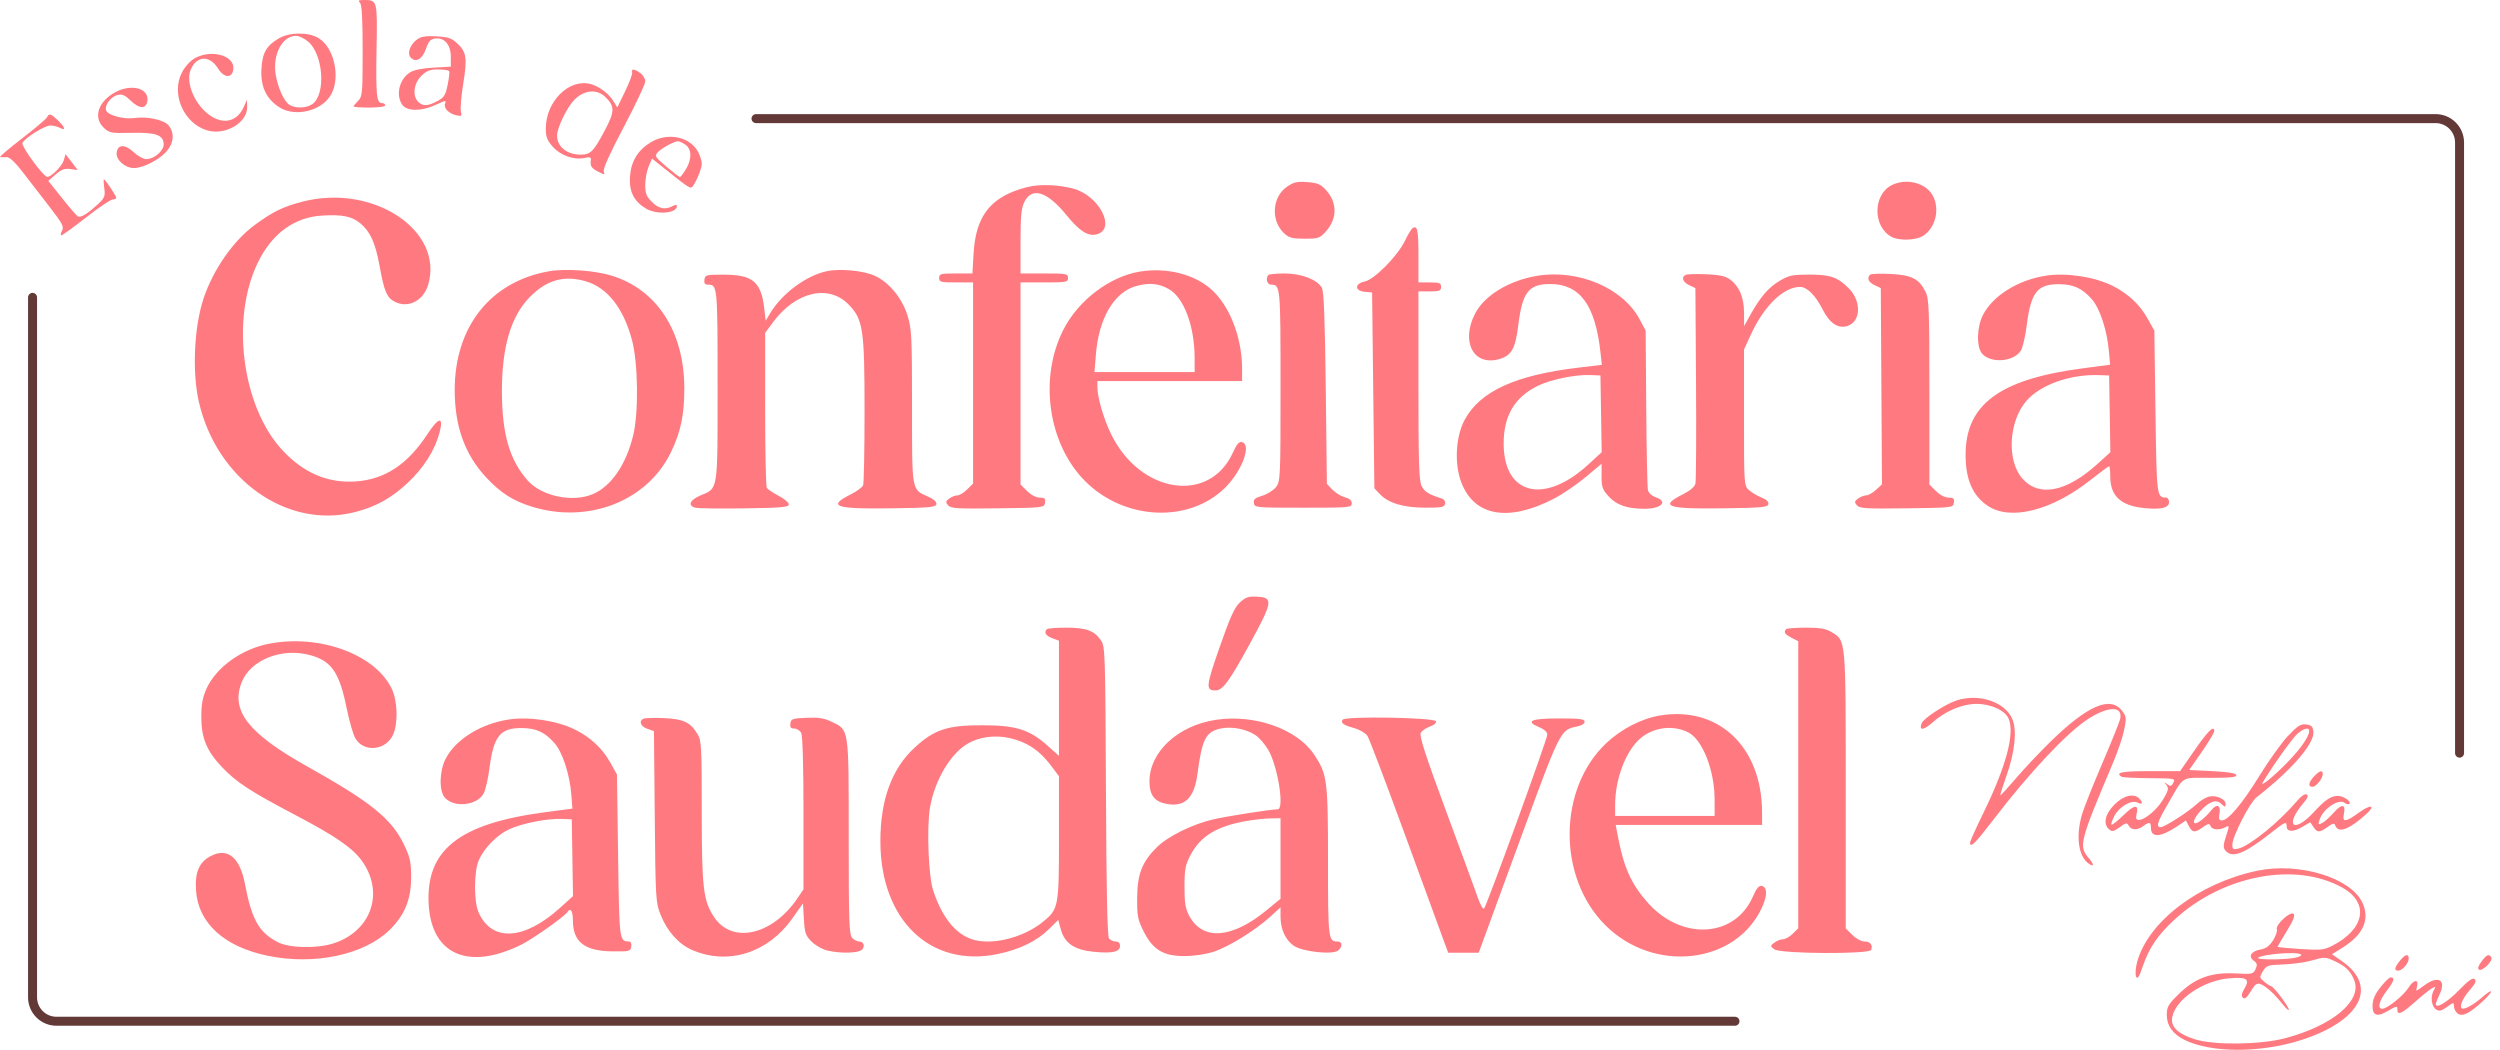 <svg xmlns="http://www.w3.org/2000/svg" width="231" height="97" viewBox="0 0 231 97" fill="none"><path fill-rule="evenodd" clip-rule="evenodd" d="M33.257 0.246C33.435 0.423 33.508 1.705 33.508 4.699C33.508 8.628 33.48 8.931 33.09 9.318C32.86 9.546 32.672 9.779 32.672 9.836C32.672 9.893 33.33 9.94 34.134 9.94C34.97 9.94 35.597 9.851 35.597 9.732C35.597 9.618 35.462 9.525 35.297 9.525C34.792 9.525 34.721 8.819 34.794 4.533C34.872 8.02543e-05 34.874 0.007 33.623 8.02362e-05C33.143 -0.002 33.062 0.052 33.257 0.246ZM25.778 3.539C24.606 4.22 24.228 4.89 24.155 6.417C24.079 8 24.588 9.099 25.76 9.882C27.248 10.876 29.776 10.261 30.613 8.7C31.475 7.094 30.867 4.396 29.447 3.526C28.515 2.955 26.772 2.961 25.778 3.539ZM28.464 3.836C29.879 5.017 30.133 8.736 28.859 9.621C28.324 9.993 27.393 10.035 26.789 9.715C26.27 9.439 25.652 8.088 25.464 6.818C25.195 4.995 26.104 3.311 27.357 3.311C27.62 3.311 28.118 3.547 28.464 3.836ZM38.56 3.629C37.876 4.118 37.585 4.957 37.967 5.336C38.446 5.811 39.028 5.463 39.363 4.503C39.61 3.795 39.78 3.609 40.232 3.557C41.08 3.461 41.655 4.145 41.655 5.252V6.158L40.033 6.251C38.998 6.31 38.217 6.471 37.872 6.695C36.884 7.336 36.545 8.794 37.175 9.686C37.596 10.282 38.892 10.3 40.163 9.728C41.239 9.244 41.253 9.241 41.121 9.583C40.971 9.971 41.465 10.492 42.13 10.645C42.657 10.766 42.699 10.735 42.588 10.296C42.521 10.031 42.615 8.891 42.799 7.763C43.187 5.371 43.109 4.822 42.268 4.023C41.749 3.53 41.434 3.422 40.346 3.358C39.37 3.302 38.922 3.37 38.56 3.629ZM18.051 5.352C17.624 5.58 17.126 6.11 16.836 6.647C15.768 8.621 16.948 11.39 19.135 12.046C20.812 12.548 22.875 11.337 22.837 9.872L22.82 9.215L22.529 9.872C21.962 11.156 20.798 11.517 19.588 10.785C18.085 9.877 17.099 7.692 17.623 6.436C18.167 5.135 19.37 5.082 20.145 6.326C20.706 7.226 21.458 7.26 21.559 6.39C21.704 5.153 19.597 4.53 18.051 5.352ZM41.506 6.574C41.553 6.659 41.488 7.232 41.362 7.846C41.164 8.81 41.032 9.016 40.405 9.348C39.515 9.818 39.07 9.833 38.641 9.407C38.09 8.861 38.226 7.715 38.923 7.024C39.418 6.533 39.713 6.418 40.477 6.418C40.996 6.418 41.459 6.488 41.506 6.574ZM58.41 6.7C58.444 6.855 58.149 7.645 57.755 8.455L57.039 9.927L56.679 9.341C56.249 8.64 55.317 7.949 54.54 7.755C52.562 7.263 50.445 9.373 50.433 11.848C50.429 12.648 50.545 12.957 51.074 13.554C51.797 14.371 53.03 14.807 54.011 14.593C54.469 14.494 54.624 14.531 54.596 14.736C54.513 15.336 54.631 15.534 55.264 15.858C55.877 16.173 55.912 16.172 55.786 15.846C55.699 15.621 56.355 14.162 57.635 11.74C58.727 9.674 59.62 7.776 59.62 7.523C59.62 7.27 59.411 6.918 59.156 6.741C58.584 6.343 58.329 6.33 58.41 6.7ZM10.704 8.494C9.07 9.35 8.572 10.858 9.606 11.819C10.109 12.287 10.283 12.319 12.157 12.275C14.409 12.222 15.124 12.48 15.124 13.347C15.124 13.945 14.231 14.704 13.527 14.704C13.255 14.704 12.732 14.42 12.366 14.073C11.554 13.304 10.87 13.32 10.778 14.11C10.7 14.774 11.562 15.534 12.384 15.528C13.21 15.521 14.638 14.803 15.337 14.044C16.064 13.255 16.159 12.3 15.581 11.592C15.152 11.068 13.597 10.732 12.4 10.907C11.45 11.045 9.983 10.655 9.814 10.219C9.632 9.748 10.22 8.937 10.86 8.777C11.282 8.672 11.54 8.785 12.088 9.311C12.906 10.098 13.528 10.087 13.622 9.285C13.753 8.161 12.163 7.73 10.704 8.494ZM55.965 8.99C56.827 9.844 56.808 10.319 55.842 12.127C54.822 14.034 54.562 14.289 53.636 14.289C52.384 14.289 51.473 13.547 51.473 12.527C51.473 11.816 52.382 9.929 53.055 9.241C53.984 8.293 55.16 8.191 55.965 8.99ZM4.322 10.861C4.228 11.027 3.179 11.912 1.99 12.829C0.8 13.746 -0.092 14.507 0.008 14.52C0.107 14.532 0.376 14.533 0.606 14.521C0.892 14.506 1.386 14.971 2.172 15.994C2.804 16.816 3.915 18.256 4.64 19.192C5.779 20.664 5.928 20.954 5.73 21.321C5.603 21.555 5.576 21.746 5.668 21.746C5.76 21.746 6.79 21.001 7.957 20.089C9.125 19.178 10.228 18.432 10.409 18.432C10.589 18.432 10.737 18.36 10.737 18.273C10.737 18.094 9.72 16.568 9.601 16.568C9.558 16.568 9.574 16.939 9.635 17.392C9.735 18.128 9.671 18.286 9.041 18.871C8.051 19.788 7.451 20.148 7.185 19.985C7.059 19.908 6.395 19.139 5.709 18.277L4.462 16.709L5.145 16.117C5.678 15.656 5.977 15.546 6.508 15.62L7.187 15.713L6.62 14.976L6.053 14.239L5.908 14.775C5.762 15.317 4.751 16.348 4.366 16.347C4.027 16.347 1.954 13.52 2.071 13.218C2.24 12.779 4.118 11.597 4.645 11.597C4.909 11.597 5.306 11.693 5.529 11.811C6.118 12.124 6.022 11.759 5.347 11.117C4.673 10.478 4.555 10.448 4.322 10.861ZM60.142 13.141C58.934 13.87 58.302 14.913 58.211 16.328C58.122 17.699 58.568 18.596 59.671 19.262C60.678 19.871 62.545 19.726 62.545 19.039C62.545 18.903 62.405 18.906 62.141 19.046C61.458 19.408 60.869 19.288 60.231 18.655C59.733 18.161 59.62 17.874 59.62 17.095C59.62 16.57 59.761 15.806 59.933 15.397L60.247 14.654L61.135 15.364C63.785 17.482 63.812 17.5 64.034 17.182C64.423 16.621 64.843 15.549 64.843 15.114C64.843 14.877 64.697 14.404 64.519 14.063C63.773 12.631 61.708 12.196 60.142 13.141ZM63.334 13.369C63.931 13.784 63.944 14.732 63.363 15.663C63.124 16.047 62.881 16.361 62.822 16.361C62.764 16.361 62.205 15.928 61.581 15.399C60.522 14.502 60.468 14.412 60.779 14.071C61.129 13.688 62.285 13.059 62.655 13.051C62.773 13.049 63.079 13.192 63.334 13.369ZM118.948 17.229C117.544 18.171 117.391 20.381 118.649 21.553C119.108 21.98 119.397 22.057 120.549 22.057C121.817 22.057 121.947 22.012 122.512 21.386C123.575 20.206 123.579 18.734 122.523 17.563C122.04 17.026 121.754 16.904 120.811 16.828C119.872 16.753 119.555 16.822 118.948 17.229ZM174.819 17.096C173.053 17.96 173.02 20.921 174.765 21.88C175.444 22.254 176.956 22.223 177.641 21.822C178.854 21.112 179.294 19.255 178.547 18.001C177.876 16.876 176.134 16.453 174.819 17.096ZM95.39 17.191C94.784 17.28 93.778 17.6 93.154 17.903C91.071 18.913 90.124 20.555 89.958 23.446L89.853 25.268H88.315C86.917 25.268 86.777 25.305 86.777 25.682C86.777 26.059 86.917 26.096 88.344 26.096H89.911V35.389V44.682L89.36 45.228C89.057 45.529 88.652 45.774 88.46 45.774C88.268 45.774 87.932 45.904 87.713 46.062C87.373 46.309 87.356 46.4 87.598 46.688C87.845 46.983 88.418 47.018 92.186 46.969C96.472 46.914 96.492 46.911 96.558 46.447C96.613 46.065 96.526 45.981 96.072 45.981C95.74 45.981 95.276 45.74 94.909 45.376L94.298 44.77V35.433V26.096H96.491C98.545 26.096 98.685 26.07 98.685 25.682C98.685 25.294 98.545 25.268 96.491 25.268H94.298L94.298 22.316C94.299 19.921 94.367 19.228 94.664 18.639C95.366 17.246 96.771 17.697 98.552 19.887C99.743 21.353 100.526 21.853 101.319 21.656C103.192 21.189 101.552 18.022 99.123 17.415C97.864 17.101 96.547 17.021 95.39 17.191ZM27.94 18.636C26.142 19.104 25.247 19.54 23.561 20.771C21.571 22.225 19.718 24.875 18.817 27.556C17.942 30.161 17.743 34.322 18.362 37.075C19.983 44.285 26.506 48.92 32.785 47.322C34.731 46.826 36.156 46.037 37.68 44.611C39.137 43.249 40.173 41.616 40.606 40C41.021 38.453 40.552 38.497 39.501 40.104C37.667 42.908 35.577 44.292 32.885 44.483C30.31 44.666 28.073 43.718 26.105 41.61C22.379 37.619 21.3 29.494 23.807 24.3C25.122 21.577 27.186 20.067 29.798 19.916C31.65 19.81 32.521 19.99 33.302 20.642C34.215 21.404 34.685 22.445 35.071 24.561C35.511 26.971 35.736 27.5 36.487 27.885C37.721 28.518 39.138 27.784 39.571 26.286C41.021 21.27 34.445 16.945 27.94 18.636ZM130.518 21.087C130.401 21.165 130.08 21.695 129.806 22.264C129.136 23.658 126.978 25.84 126.098 26.014C125.156 26.201 125.159 26.873 126.103 26.963L126.782 27.028L126.886 36.074L126.991 45.12L127.492 45.649C128.288 46.488 129.677 46.906 131.686 46.91C133.209 46.913 133.467 46.862 133.53 46.55C133.572 46.338 133.444 46.136 133.221 46.065C132.007 45.675 131.641 45.45 131.368 44.927C131.117 44.445 131.064 42.846 131.064 35.635V26.925H132.109C133.014 26.925 133.153 26.869 133.153 26.511C133.153 26.151 133.014 26.096 132.109 26.096H131.064V23.623C131.064 21.23 130.969 20.787 130.518 21.087ZM50.709 25.067C45.316 26.027 42.015 30.192 42.015 36.039C42.015 39.41 42.953 42.004 44.944 44.136C46.267 45.553 47.408 46.28 49.15 46.818C54.388 48.435 59.836 46.291 62.01 41.758C62.914 39.872 63.24 38.289 63.231 35.832C63.21 30.63 60.702 26.759 56.515 25.469C54.946 24.985 52.225 24.797 50.709 25.067ZM76.406 25.057C74.492 25.459 72.263 27.113 71.159 28.951L70.751 29.631L70.613 28.467C70.326 26.041 69.549 25.39 66.932 25.379C65.247 25.372 65.153 25.395 65.089 25.837C65.041 26.178 65.128 26.303 65.413 26.303C66.294 26.303 66.305 26.415 66.305 35.62C66.305 45.544 66.378 45.077 64.714 45.785C63.722 46.206 63.515 46.733 64.268 46.917C64.527 46.98 66.571 47.005 68.812 46.972C72.249 46.923 72.885 46.865 72.885 46.606C72.885 46.437 72.463 46.079 71.946 45.81C71.43 45.542 70.938 45.215 70.853 45.082C70.768 44.95 70.699 41.673 70.7 37.799L70.702 30.757L71.429 29.774C73.532 26.933 76.581 26.232 78.438 28.162C79.749 29.525 79.884 30.436 79.884 37.952C79.884 41.552 79.825 44.649 79.753 44.835C79.681 45.02 79.171 45.399 78.619 45.676C76.406 46.788 77.13 47.04 82.33 46.97C85.897 46.921 86.467 46.869 86.522 46.586C86.563 46.374 86.284 46.124 85.726 45.875C84.226 45.204 84.271 45.459 84.271 37.568C84.271 31.081 84.236 30.378 83.854 29.152C83.36 27.567 82.185 26.127 80.874 25.501C79.849 25.012 77.659 24.794 76.406 25.057ZM105.37 25.087C102.561 25.53 99.649 27.732 98.258 30.463C95.975 34.947 96.84 41.008 100.252 44.443C103.873 48.09 109.863 48.373 113.209 45.055C114.793 43.484 115.684 41.024 114.733 40.845C114.488 40.798 114.25 41.076 113.94 41.775C111.796 46.59 105.381 45.651 102.669 40.124C101.99 38.74 101.4 36.726 101.4 35.788V35.21H108.085H114.77L114.767 34.019C114.758 31.152 113.595 28.197 111.892 26.71C110.304 25.324 107.807 24.703 105.37 25.087ZM117.207 25.406C116.915 25.695 117.075 26.303 117.444 26.303C118.309 26.303 118.321 26.438 118.321 35.638C118.321 44.239 118.31 44.49 117.892 45.016C117.657 45.314 117.088 45.669 116.629 45.805C115.965 46.002 115.808 46.14 115.857 46.483C115.918 46.904 116.022 46.913 120.411 46.913C124.713 46.913 124.902 46.897 124.902 46.512C124.902 46.239 124.699 46.059 124.264 45.947C123.913 45.857 123.396 45.541 123.115 45.245L122.604 44.706L122.5 35.867C122.423 29.405 122.326 26.908 122.138 26.582C121.702 25.829 120.237 25.268 118.708 25.268C117.959 25.268 117.284 25.33 117.207 25.406ZM142 25.49C139.412 25.929 137.156 27.308 136.298 28.974C134.944 31.606 136.174 33.88 138.567 33.169C139.668 32.842 140.025 32.199 140.285 30.078C140.662 26.998 141.245 26.244 143.247 26.244C145.978 26.244 147.403 28.181 147.881 32.545L148.009 33.711L145.856 33.968C140.029 34.662 136.79 36.14 135.351 38.761C134.504 40.301 134.362 42.83 135.024 44.571C136.218 47.713 139.389 48.264 143.61 46.064C144.385 45.661 145.686 44.773 146.502 44.093L147.985 42.854V44.007C147.985 45.018 148.068 45.248 148.664 45.892C149.39 46.675 150.344 47.004 151.916 47.012C153.495 47.021 154.173 46.356 152.998 45.95C152.632 45.823 152.327 45.547 152.268 45.287C152.211 45.043 152.141 41.626 152.112 37.696L152.059 30.55L151.501 29.501C149.957 26.601 145.801 24.846 142 25.49ZM155.767 25.393C155.324 25.591 155.478 26.06 156.08 26.347L156.655 26.62L156.713 35.42C156.745 40.26 156.72 44.43 156.657 44.685C156.586 44.978 156.164 45.34 155.517 45.665C153.28 46.789 153.99 47.041 159.206 46.97C162.806 46.921 163.343 46.871 163.399 46.58C163.441 46.365 163.219 46.151 162.775 45.977C162.396 45.828 161.875 45.52 161.616 45.29C161.148 44.875 161.146 44.845 161.146 38.587V32.301L161.778 30.92C162.988 28.274 164.804 26.511 166.319 26.511C166.97 26.511 167.752 27.287 168.405 28.582C169.066 29.891 169.863 30.412 170.738 30.107C171.963 29.679 172.003 27.804 170.812 26.622C169.785 25.604 169.123 25.375 167.204 25.373C165.65 25.371 165.309 25.441 164.469 25.93C163.433 26.535 162.66 27.426 161.739 29.083L161.154 30.135L161.15 28.893C161.145 27.476 160.708 26.442 159.85 25.818C159.426 25.511 158.875 25.391 157.656 25.341C156.761 25.305 155.911 25.328 155.767 25.393ZM172.793 25.384C172.482 25.7 172.646 26.079 173.21 26.347L173.785 26.62L173.839 35.687L173.894 44.754L173.339 45.264C173.033 45.545 172.627 45.774 172.436 45.774C172.245 45.774 171.91 45.904 171.691 46.062C171.351 46.309 171.335 46.4 171.576 46.688C171.823 46.983 172.396 47.018 176.164 46.969C180.451 46.914 180.47 46.911 180.536 46.447C180.591 46.065 180.504 45.981 180.05 45.981C179.718 45.981 179.254 45.74 178.887 45.376L178.276 44.77L178.276 36.21C178.276 28.47 178.24 27.582 177.91 26.939C177.298 25.748 176.63 25.412 174.677 25.313C173.727 25.265 172.879 25.297 172.793 25.384ZM189.035 25.474C186.47 25.872 184.171 27.3 183.242 29.073C182.645 30.212 182.603 32.086 183.162 32.698C183.975 33.591 186.046 33.43 186.711 32.423C186.888 32.155 187.135 31.122 187.26 30.126C187.651 27.003 188.245 26.241 190.27 26.259C191.595 26.271 192.391 26.636 193.28 27.64C194.021 28.476 194.686 30.494 194.861 32.435L194.975 33.699L192.394 34.041C184.751 35.051 181.616 37.377 181.62 42.032C181.622 44.316 182.271 45.804 183.676 46.743C185.77 48.142 189.576 47.185 193.157 44.357C194.046 43.655 194.822 43.081 194.881 43.081C194.94 43.081 194.988 43.51 194.988 44.033C194.988 45.814 195.954 46.721 198.084 46.942C199.678 47.107 200.42 46.933 200.42 46.392C200.42 46.166 200.302 45.98 200.159 45.978C199.281 45.968 199.275 45.92 199.166 38.066L199.062 30.55L198.448 29.451C197.719 28.145 196.64 27.132 195.22 26.419C193.54 25.574 190.941 25.177 189.035 25.474ZM54.15 26C56.119 26.58 57.603 28.469 58.389 31.396C58.962 33.532 59.023 38.12 58.506 40.233C57.838 42.964 56.454 44.964 54.744 45.671C52.866 46.447 50.04 45.845 48.755 44.394C47.076 42.497 46.381 40.087 46.377 36.142C46.373 32.075 47.205 29.244 48.925 27.477C50.5 25.859 52.117 25.402 54.15 26ZM107.981 26.701C109.39 27.48 110.383 30.128 110.383 33.104V34.382H105.756H101.13L101.258 32.776C101.53 29.363 102.971 26.947 105.056 26.41C106.229 26.107 107.058 26.19 107.981 26.701ZM147.938 38.239L147.995 41.785L146.747 42.931C142.706 46.641 138.963 45.734 138.939 41.04C138.926 38.459 139.91 36.752 142.028 35.681C143.205 35.086 145.538 34.598 146.941 34.655L147.881 34.692L147.938 38.239ZM194.941 38.24L194.998 41.788L193.824 42.852C190.933 45.472 188.416 45.967 186.869 44.22C185.394 42.554 185.6 38.889 187.275 37.003C188.584 35.528 191.301 34.574 193.944 34.661L194.884 34.692L194.941 38.24ZM114.58 55.654C114.072 56.115 113.685 56.966 112.7 59.782C111.425 63.428 111.39 63.795 112.315 63.795C112.975 63.795 113.582 62.971 115.475 59.505C117.608 55.6 117.669 55.231 116.196 55.136C115.368 55.084 115.121 55.163 114.58 55.654ZM96.735 58.133C96.438 58.428 96.622 58.743 97.222 58.968L97.849 59.202V64.521V69.84L96.795 68.9C95.116 67.404 93.867 67.014 90.746 67.014C87.516 67.014 86.337 67.405 84.51 69.083C82.4 71.019 81.344 73.912 81.347 77.743C81.354 85.019 85.974 89.449 92.204 88.151C94.197 87.736 95.82 86.947 96.917 85.858L97.783 84.999L98.02 85.879C98.362 87.144 99.264 87.764 101.023 87.943C102.749 88.118 103.49 87.957 103.49 87.405C103.49 87.141 103.349 86.994 103.097 86.994C102.882 86.994 102.602 86.872 102.477 86.721C102.318 86.531 102.23 82.38 102.19 73.102C102.134 60.388 102.113 59.728 101.735 59.176C101.118 58.273 100.361 57.995 98.521 57.995C97.615 57.995 96.812 58.057 96.735 58.133ZM165.046 58.133C164.78 58.397 164.91 58.608 165.533 58.927L166.16 59.249V72.51V85.77L165.647 86.279C165.365 86.558 164.96 86.787 164.747 86.787C164.534 86.787 164.177 86.927 163.954 87.098C163.553 87.406 163.553 87.412 163.954 87.719C164.499 88.137 172.756 88.185 172.901 87.771C173.063 87.31 172.812 86.994 172.284 86.994C171.992 86.994 171.503 86.731 171.157 86.389L170.547 85.784V73.022C170.547 58.949 170.57 59.211 169.254 58.415C168.711 58.087 168.199 57.997 166.874 57.996C165.945 57.996 165.122 58.057 165.046 58.133ZM24.882 59.474C22.334 59.959 19.956 61.668 19.076 63.647C18.712 64.467 18.597 65.102 18.602 66.281C18.61 68.203 19.096 69.379 20.497 70.866C21.817 72.267 23.106 73.112 27.241 75.282C31.082 77.299 32.628 78.374 33.504 79.635C35.503 82.516 34.299 85.991 30.903 87.14C29.349 87.665 26.754 87.621 25.654 87.049C23.923 86.15 23.258 84.963 22.626 81.647C22.17 79.26 21.067 78.326 19.564 79.054C18.424 79.606 18.001 80.542 18.111 82.266C18.305 85.298 20.72 87.492 24.777 88.322C29.09 89.204 33.678 88.218 36.024 85.905C37.393 84.555 37.987 83.101 37.989 81.091C37.991 79.667 37.901 79.243 37.346 78.075C36.201 75.666 34.303 74.127 28.401 70.825C22.947 67.773 21.312 65.688 22.319 63.073C23.136 60.953 26.093 59.793 28.739 60.556C30.659 61.109 31.371 62.168 32.036 65.456C32.274 66.635 32.636 67.883 32.84 68.23C33.633 69.575 35.705 69.344 36.339 67.839C36.8 66.746 36.727 64.724 36.188 63.619C34.642 60.453 29.553 58.587 24.882 59.474ZM180.803 64.716C179.745 65.057 177.742 66.364 177.562 66.831C177.294 67.522 177.728 67.502 178.526 66.787C179.733 65.705 181.286 65.043 182.619 65.04C183.987 65.037 185.306 65.656 185.616 66.445C186.165 67.842 185.343 70.872 183.267 75.112C182.59 76.494 182.036 77.729 182.036 77.856C182.036 78.404 182.499 77.95 184.182 75.751C187.499 71.415 190.933 67.754 192.883 66.473C194.803 65.212 196.201 65.206 195.896 66.46C195.822 66.76 195.077 68.606 194.24 70.561C193.402 72.517 192.57 74.608 192.39 75.208C191.785 77.23 192.034 79.134 192.992 79.793C193.516 80.154 193.52 79.901 193 79.288C192.053 78.173 192.142 77.825 195.282 70.391C195.698 69.405 196.146 68.071 196.276 67.427C196.491 66.366 196.474 66.203 196.095 65.699C195.011 64.254 192.883 65.177 189.381 68.611C188.423 69.551 187.021 71.043 186.266 71.927C185.511 72.81 184.868 73.507 184.836 73.476C184.804 73.444 185.054 72.645 185.392 71.699C186.173 69.509 186.384 67.498 185.942 66.45C185.271 64.858 182.873 64.049 180.803 64.716ZM153.417 66.106C151.703 66.383 149.801 67.357 148.414 68.67C143.955 72.887 143.899 81.027 148.299 85.456C152.809 89.998 160.462 89.112 162.844 83.772C163.321 82.704 163.294 81.955 162.777 81.857C162.523 81.809 162.292 82.09 161.964 82.847C160.338 86.594 155.512 86.943 152.375 83.54C150.836 81.87 150.085 80.29 149.561 77.621L149.287 76.223H156.052H162.817L162.814 75.032C162.796 69.023 158.806 65.234 153.417 66.106ZM46.982 66.487C44.417 66.885 42.118 68.314 41.189 70.086C40.592 71.225 40.55 73.099 41.109 73.711C41.981 74.668 44.108 74.426 44.693 73.305C44.867 72.972 45.105 71.94 45.222 71.012C45.601 68.021 46.215 67.254 48.217 67.272C49.542 67.284 50.339 67.649 51.227 68.653C51.978 69.501 52.647 71.549 52.793 73.45L52.891 74.716L50.325 75.056C42.409 76.102 39.332 78.544 39.61 83.558C39.869 88.235 43.322 89.715 48.235 87.253C49.254 86.743 52.188 84.663 52.424 84.284C52.708 83.828 52.935 84.167 52.935 85.046C52.935 87.031 54.01 87.876 56.573 87.906C58.173 87.925 58.266 87.902 58.329 87.46C58.369 87.18 58.286 86.993 58.12 86.991C57.226 86.981 57.223 86.953 57.113 79.079L57.009 71.563L56.395 70.464C55.666 69.159 54.587 68.145 53.167 67.432C51.487 66.588 48.889 66.19 46.982 66.487ZM59.464 66.406C58.996 66.615 59.188 67.126 59.814 67.342L60.425 67.554L60.499 75.462C60.57 83.064 60.591 83.414 61.038 84.525C61.664 86.079 62.722 87.255 63.974 87.789C67.299 89.207 70.951 88.057 73.199 84.882L74.196 83.475L74.279 84.927C74.352 86.215 74.434 86.45 75 87.012C75.351 87.36 76.006 87.729 76.455 87.832C77.737 88.127 79.378 88.074 79.667 87.728C79.953 87.386 79.792 86.994 79.364 86.994C79.207 86.994 78.93 86.848 78.749 86.669C78.461 86.383 78.421 85.248 78.421 77.328C78.421 67.158 78.468 67.469 76.825 66.681C76.151 66.357 75.623 66.275 74.522 66.323C73.223 66.379 73.088 66.426 73.028 66.85C72.977 67.203 73.065 67.316 73.386 67.316C73.62 67.316 73.908 67.497 74.027 67.717C74.164 67.971 74.243 70.697 74.243 75.145V82.172L73.7 82.978C71.384 86.415 67.661 87.262 65.982 84.735C64.98 83.227 64.843 82.052 64.842 74.989C64.841 68.879 64.815 68.413 64.434 67.794C63.782 66.733 63.118 66.425 61.326 66.353C60.445 66.318 59.607 66.341 59.464 66.406ZM112.385 66.506C108.854 67.028 106.222 69.454 106.21 72.197C106.205 73.407 106.645 74.033 107.658 74.253C109.426 74.638 110.342 73.801 110.643 71.525C111.072 68.28 111.406 67.625 112.784 67.317C113.798 67.09 115.218 67.37 116.054 67.959C116.381 68.19 116.887 68.782 117.178 69.274C118.064 70.775 118.705 74.768 118.06 74.777C117.404 74.787 113.388 75.415 112.119 75.707C110.193 76.15 107.905 77.279 106.886 78.29C105.529 79.635 105.09 80.763 105.072 82.955C105.058 84.603 105.125 84.959 105.651 86.021C106.506 87.746 107.473 88.341 109.428 88.341C110.325 88.341 111.39 88.183 112.139 87.94C113.538 87.485 115.985 85.97 117.382 84.694L118.321 83.835V84.696C118.321 85.853 118.766 86.838 119.533 87.379C120.324 87.938 123.136 88.245 123.643 87.828C124.078 87.47 124.045 86.994 123.586 86.994C122.736 86.994 122.708 86.766 122.708 79.637C122.708 72.064 122.64 71.538 121.42 69.711C119.853 67.365 115.947 65.979 112.385 66.506ZM124.058 66.502C123.863 66.814 124.117 66.995 125.164 67.29C125.653 67.428 126.188 67.747 126.353 67.998C126.518 68.25 128.118 72.464 129.907 77.363C131.696 82.261 133.307 86.666 133.487 87.15L133.815 88.03H135.224H136.633L140.293 78.043C144.21 67.353 144.164 67.446 145.713 67.132C146.126 67.048 146.419 66.863 146.419 66.686C146.419 66.439 145.985 66.384 144.034 66.384C141.444 66.384 140.881 66.636 142.226 67.194C142.689 67.385 142.972 67.644 142.972 67.876C142.973 68.296 137.376 83.689 137.125 83.956C137.036 84.051 136.774 83.585 136.543 82.92C136.312 82.256 134.988 78.647 133.602 74.9C131.717 69.807 131.13 67.996 131.277 67.724C131.385 67.524 131.766 67.259 132.123 67.135C132.495 67.007 132.735 66.798 132.685 66.648C132.566 66.294 124.275 66.154 124.058 66.502ZM211.41 68C210.823 68.621 209.637 70.276 208.776 71.677C207.178 74.274 205.885 75.809 205.296 75.809C205.06 75.809 204.994 75.666 205.064 75.305C205.242 74.383 204.866 74.185 204.293 74.9C203.595 75.772 202.718 76.347 202.718 75.933C202.718 75.495 203.747 74.355 204.347 74.128C204.742 73.98 204.958 74.016 205.254 74.282C205.617 74.607 205.642 74.608 205.642 74.283C205.642 73.826 204.766 73.444 204.1 73.609C203.809 73.682 203.308 73.987 202.988 74.287C202.212 75.014 200.01 76.43 199.656 76.43C199.195 76.43 199.327 75.985 200.273 74.354C201.87 71.599 201.43 71.873 204.248 71.873C206.134 71.873 206.701 71.812 206.635 71.615C206.577 71.439 205.858 71.322 204.414 71.252L202.279 71.148L203.434 69.491C204.07 68.58 204.591 67.71 204.594 67.558C204.603 66.959 204.017 67.53 202.759 69.349L201.442 71.252H198.633C196.083 71.252 195.406 71.386 196.026 71.766C196.137 71.834 197.31 71.897 198.632 71.905C200.949 71.92 201.028 71.935 200.818 72.324C200.632 72.669 200.547 72.688 200.248 72.457C199.936 72.214 199.928 72.223 200.174 72.535C200.411 72.835 200.369 73.025 199.888 73.839C199.012 75.321 197.119 76.437 197.406 75.303C197.662 74.291 197.263 74.294 196.222 75.311C195.663 75.856 195.16 76.255 195.103 76.198C195.045 76.141 195.168 75.774 195.376 75.382C195.841 74.508 196.968 73.873 197.528 74.169C197.961 74.399 198.044 74.158 197.662 73.779C197.151 73.272 196.226 73.497 195.381 74.335C194.5 75.209 194.3 76.157 194.893 76.645C195.16 76.865 195.324 76.83 195.861 76.436C196.442 76.01 196.527 75.996 196.699 76.3C196.935 76.719 197.496 76.734 198.03 76.334C198.6 75.906 198.749 75.943 198.749 76.512C198.749 77.438 199.661 77.371 201.206 76.33L201.976 75.811L202.249 76.328C202.579 76.953 202.79 76.969 203.551 76.432C204.048 76.081 204.154 76.066 204.256 76.328C204.393 76.682 205.071 76.734 205.636 76.434C206.004 76.239 206.006 76.272 205.691 77.25C205.42 78.089 205.41 78.327 205.632 78.593C206.248 79.329 207.354 78.907 209.745 77.026C211.147 75.923 211.283 75.862 211.283 76.333C211.283 76.869 211.868 76.91 212.686 76.431L213.467 75.975L213.758 76.41C214.121 76.952 214.302 76.953 215.064 76.416C215.595 76.041 215.687 76.028 215.797 76.312C216.071 77.019 217.091 76.629 218.639 75.224C219.557 74.391 219.068 74.283 217.976 75.078C216.725 75.988 216.412 76.014 216.577 75.196C216.76 74.287 216.387 74.242 215.644 75.082C215.282 75.49 214.802 75.922 214.577 76.042C214.212 76.235 214.184 76.207 214.317 75.775C214.638 74.731 216.112 73.743 216.667 74.199C216.813 74.32 217.001 74.351 217.084 74.268C217.298 74.056 216.511 73.529 215.995 73.538C215.372 73.549 214.824 73.921 213.811 75.024C211.925 77.079 211.044 76.318 212.847 74.192C213.227 73.745 213.31 73.517 213.134 73.409C212.984 73.317 212.649 73.536 212.287 73.963C210.619 75.932 207.911 78.142 206.843 78.405C206.336 78.53 206.269 78.488 206.269 78.047C206.269 77.291 207.874 74.16 208.517 73.66C211.759 71.143 213.879 68.69 213.754 67.602C213.698 67.118 213.571 66.993 213.082 66.937C212.58 66.881 212.299 67.059 211.41 68ZM155.977 67.662C157.308 68.326 158.431 71.174 158.431 73.888V75.395H153.835H149.239V74.369C149.239 72.077 150.138 69.596 151.413 68.371C152.61 67.22 154.501 66.926 155.977 67.662ZM213.372 67.534C213.372 68.036 212.6 69.159 211.407 70.392C210.115 71.729 208.755 72.834 209.089 72.277C210.012 70.735 211.853 68.156 212.297 67.784C212.885 67.289 213.372 67.176 213.372 67.534ZM94.507 68.591C95.56 69.045 96.362 69.726 97.249 70.921L97.849 71.728V77.414C97.849 83.769 97.806 83.998 96.412 85.144C94.578 86.652 91.636 87.386 89.818 86.791C88.261 86.281 87.024 84.721 86.219 82.251C85.788 80.928 85.62 76.461 85.931 74.629C86.373 72.029 87.91 69.491 89.561 68.632C91.002 67.883 92.826 67.867 94.507 68.591ZM213.826 71.731C213.303 72.284 213.237 72.702 213.673 72.702C214.006 72.702 214.625 71.932 214.625 71.516C214.625 71.118 214.332 71.197 213.826 71.731ZM52.888 79.254L52.945 82.801L51.771 83.865C48.434 86.889 45.449 87.062 44.22 84.302C43.775 83.302 43.788 80.509 44.243 79.481C44.746 78.346 45.91 77.159 47.04 76.63C48.208 76.084 50.572 75.615 51.891 75.668L52.831 75.706L52.888 79.254ZM118.321 79.323V83.044L117.051 84.092C113.838 86.743 111.113 86.941 109.881 84.612C109.529 83.947 109.444 83.416 109.447 81.92C109.451 80.298 109.525 79.915 110.019 78.981C110.909 77.295 112.384 76.377 114.979 75.894C115.726 75.755 116.784 75.633 117.329 75.622L118.321 75.602V79.323ZM208.567 80.457C203.174 81.59 198.475 85.167 197.466 88.906C197.329 89.414 197.288 90.008 197.376 90.225C197.5 90.533 197.637 90.321 198.005 89.253C198.594 87.542 199.419 86.343 200.998 84.907C205.443 80.865 212.074 79.612 216.401 81.998C218.957 83.407 218.531 85.856 215.46 87.409C214.731 87.778 214.395 87.81 212.542 87.69C211.39 87.615 210.447 87.523 210.447 87.485C210.447 87.447 210.829 86.796 211.297 86.039C211.899 85.063 212.082 84.597 211.924 84.441C211.637 84.156 210.222 85.47 210.379 85.875C210.439 86.029 210.285 86.481 210.037 86.879C209.708 87.407 209.388 87.639 208.851 87.739C207.988 87.899 207.71 88.386 208.255 88.782C208.567 89.008 208.596 89.148 208.413 89.547C208.199 90.012 208.11 90.031 206.55 89.945C204.321 89.821 202.825 90.368 201.308 91.86C200.347 92.804 200.211 93.042 200.211 93.77C200.211 94.767 200.761 95.545 201.85 96.085C204.281 97.292 208.835 97.306 212.573 96.119C218.109 94.361 219.783 91.179 216.412 88.822L215.481 88.172L216.499 87.531C218.4 86.336 219.006 84.914 218.27 83.375C217.172 81.083 212.407 79.649 208.567 80.457ZM212.624 88.211C212.686 88.31 212.386 88.449 211.957 88.519C210.899 88.693 208.463 88.686 208.64 88.51C209.002 88.151 212.427 87.894 212.624 88.211ZM221.743 88.783C221.241 89.416 221.195 89.687 221.591 89.687C221.969 89.687 222.563 89.013 222.563 88.583C222.563 88.08 222.238 88.159 221.743 88.783ZM229.289 88.848C228.986 89.254 228.911 89.505 229.063 89.598C229.362 89.782 230.387 88.763 230.202 88.466C229.978 88.107 229.779 88.19 229.289 88.848ZM215.774 88.834C216.737 89.272 217.217 89.751 217.541 90.598C218.261 92.475 215.533 94.759 211.178 95.925C208.909 96.532 204.646 96.594 202.853 96.045C201.245 95.552 200.535 94.864 200.715 93.972C201.046 92.33 203.567 90.61 205.956 90.398C207.593 90.253 207.913 90.457 207.4 91.319C207.121 91.786 207.08 92.024 207.247 92.189C207.414 92.355 207.611 92.194 207.969 91.598C208.37 90.932 208.541 90.808 208.88 90.934C209.385 91.123 210.144 91.816 210.915 92.794C211.23 93.193 211.488 93.416 211.489 93.29C211.492 93.02 210.077 91.14 209.863 91.13C209.782 91.126 209.497 90.943 209.23 90.722C208.763 90.336 208.758 90.299 209.091 89.745C209.411 89.211 209.543 89.166 210.934 89.118C211.758 89.089 212.902 88.938 213.476 88.781C214.869 88.401 214.82 88.399 215.774 88.834ZM220.334 90.775C219.531 91.663 219.221 92.268 219.221 92.95C219.221 93.84 219.644 93.99 220.589 93.437C221.477 92.918 221.519 92.912 221.519 93.312C221.519 93.846 221.934 93.659 223.157 92.571C223.807 91.993 224.511 91.427 224.72 91.313C225.061 91.128 225.076 91.153 224.864 91.546C224.547 92.134 224.673 93.011 225.114 93.285C225.391 93.457 225.613 93.402 226.106 93.04C226.706 92.601 226.741 92.597 226.741 92.97C226.741 93.187 226.885 93.483 227.061 93.628C227.488 93.98 228.132 93.681 229.357 92.561C230.469 91.544 230.449 91.19 229.334 92.161C228.492 92.894 227.642 93.343 227.452 93.154C227.237 92.941 227.594 92.168 228.253 91.424C228.72 90.896 228.83 90.64 228.661 90.472C228.492 90.305 228.104 90.577 227.22 91.484C226.123 92.608 225.07 93.244 225.07 92.782C225.07 92.682 225.224 92.28 225.413 91.888C226.058 90.548 225.315 90.09 224.026 91.034C223.178 91.653 223.203 91.649 223.332 91.161C223.519 90.454 223.026 90.499 222.57 91.229C222.101 91.983 220.583 93.209 220.12 93.209C219.634 93.209 219.831 92.461 220.569 91.503C221.214 90.665 221.311 90.309 220.894 90.309C220.818 90.309 220.566 90.518 220.334 90.775Z" fill="#FE7A80"></path><path d="M69.856 10.96H225.052C226.273 10.96 227.263 11.95 227.263 13.171V69.591" stroke="#623937" stroke-width="0.831" stroke-linecap="round"></path><path d="M160.311 94.364H5.218C3.997 94.364 3.008 93.375 3.008 92.154V27.476" stroke="#623937" stroke-width="0.831" stroke-linecap="round"></path></svg>